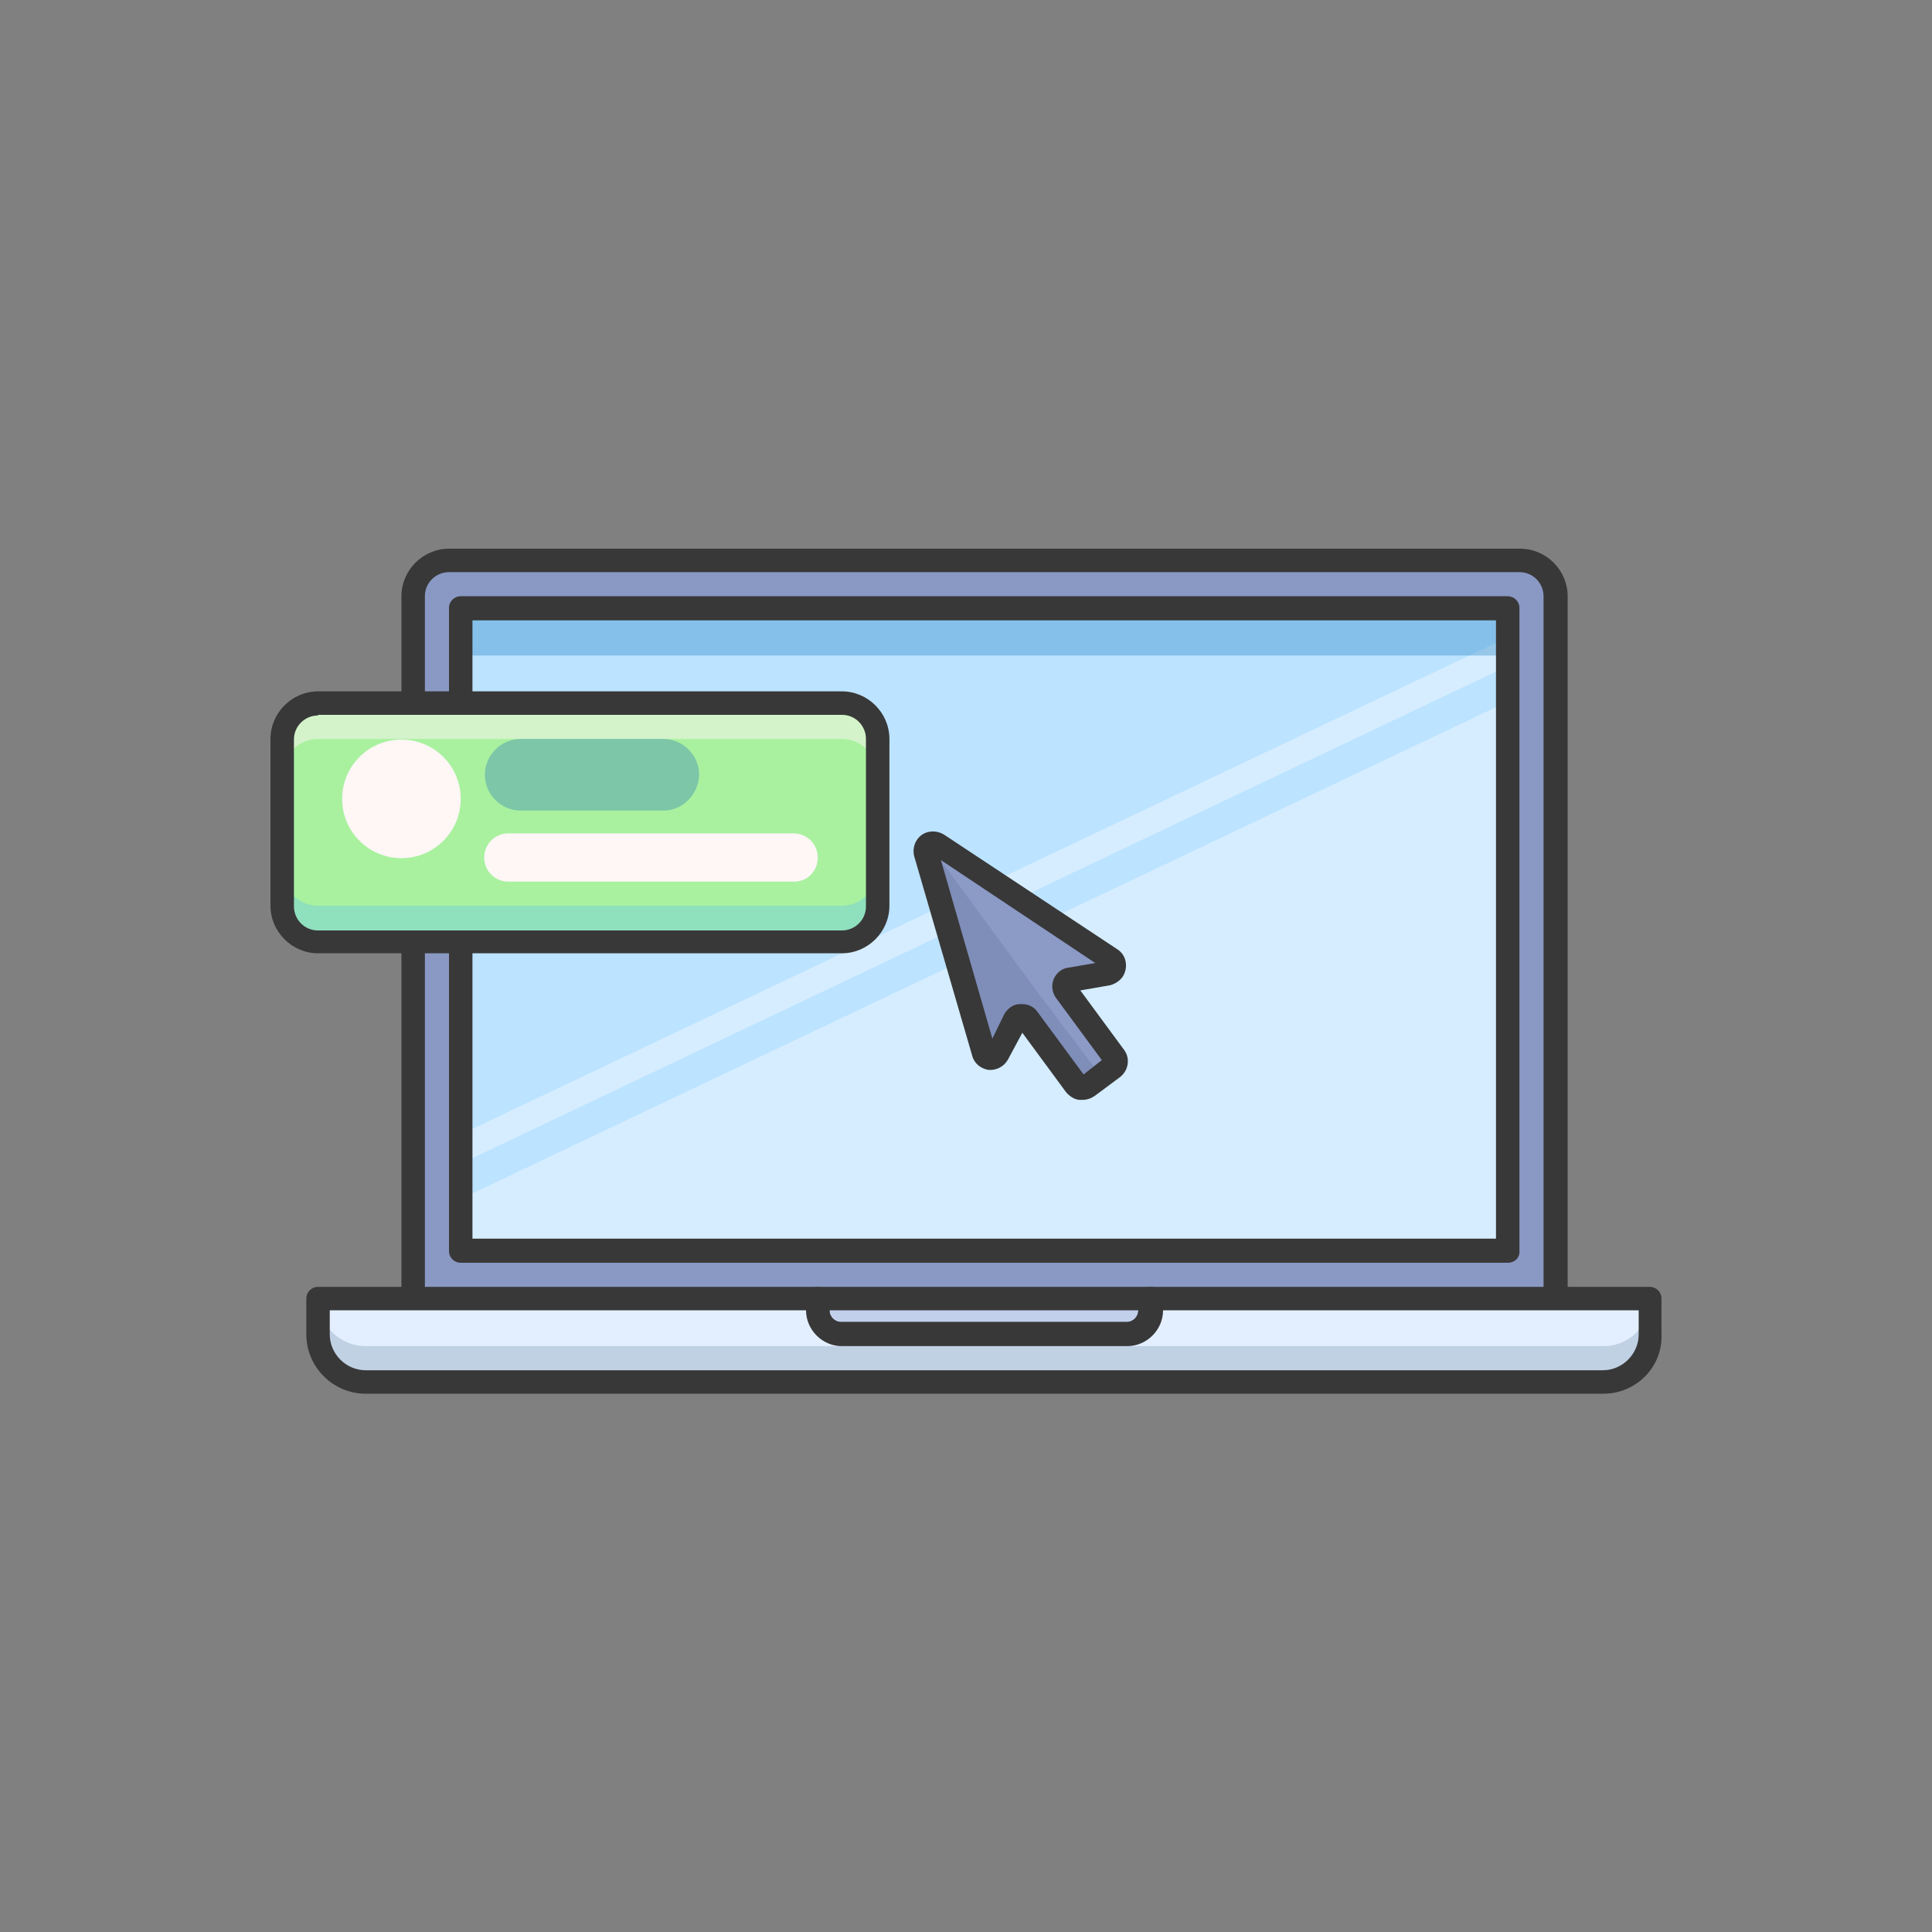 <?xml version="1.0" encoding="UTF-8"?>
<svg xmlns="http://www.w3.org/2000/svg" width="100" height="100" viewBox="0 0 100 100" fill="none">
  <rect x="0" y="0" width="100" height="100" fill="#808080" stroke="none"/>
  <path d="M23.24 29.007H78.68C79.692 29.007 80.535 29.85 80.535 30.862V69.035H21.385V30.862C21.385 29.85 22.228 29.007 23.24 29.007Z" fill="#8A98C4"></path>
  <path d="M80.501 69.676H21.385C21.048 69.676 20.778 69.406 20.778 69.069V30.862C20.778 29.513 21.891 28.4 23.24 28.4H78.68C80.029 28.4 81.142 29.513 81.142 30.862V69.036C81.142 69.373 80.872 69.676 80.501 69.676ZM21.992 68.429H79.894V30.862C79.894 30.187 79.354 29.614 78.646 29.614H23.24C22.566 29.614 21.992 30.154 21.992 30.862V68.429Z" fill="#383838"></path>
  <path d="M42.327 67.214H59.559V67.821C59.559 68.496 59.02 69.069 58.312 69.069H43.575C42.9 69.069 42.327 68.529 42.327 67.821V67.214Z" fill="#C3D0EC"></path>
  <path d="M58.345 69.676H43.575C42.563 69.676 41.72 68.833 41.72 67.821V67.214C41.72 66.877 41.989 66.607 42.327 66.607H59.559C59.896 66.607 60.166 66.877 60.166 67.214V67.821C60.2 68.833 59.357 69.676 58.345 69.676ZM42.934 67.821C42.934 68.159 43.203 68.428 43.541 68.428H58.311C58.648 68.428 58.918 68.159 58.918 67.821H42.934Z" fill="#383838"></path>
  <path d="M78.039 31.469H23.847V64.719H78.039V31.469Z" fill="#D5EDFF"></path>
  <path d="M78.039 32.986V31.469H23.847V58.717L78.039 32.986Z" fill="#BCE3FF"></path>
  <path d="M77.871 36.392L23.847 62.055V60.234L77.904 34.538L77.871 36.392Z" fill="#BCE3FF"></path>
  <path opacity="0.3" d="M78.039 31.469H23.814V33.931H78.039V31.469Z" fill="#0070B6"></path>
  <path d="M78.039 65.36H23.847C23.509 65.36 23.24 65.09 23.24 64.753V31.469C23.24 31.132 23.509 30.862 23.847 30.862H78.039C78.376 30.862 78.646 31.132 78.646 31.469V64.719C78.68 65.09 78.41 65.36 78.039 65.36ZM24.454 64.112H77.432V32.11H24.454V64.112Z" fill="#383838"></path>
  <path d="M85.458 67.214H59.593V67.821C59.593 68.496 59.053 69.069 58.345 69.069H43.575C42.9 69.069 42.327 68.529 42.327 67.821V67.214H16.462V69.069C16.462 70.418 17.575 71.531 18.924 71.531H82.963C84.312 71.531 85.424 70.418 85.424 69.069V67.214H85.458Z" fill="#E3EFFF"></path>
  <path opacity="0.3" d="M82.996 69.676H18.924C17.575 69.676 16.462 68.563 16.462 67.214V69.069C16.462 70.418 17.575 71.531 18.924 71.531H82.963C84.312 71.531 85.424 70.418 85.424 69.069V67.214C85.458 68.563 84.345 69.676 82.996 69.676Z" fill="#708BA6"></path>
  <path d="M82.997 72.138H18.924C17.238 72.138 15.855 70.755 15.855 69.069V67.214C15.855 66.877 16.125 66.607 16.462 66.607H42.327C42.664 66.607 42.934 66.877 42.934 67.214V67.821C42.934 68.159 43.204 68.428 43.541 68.428H58.312C58.649 68.428 58.919 68.159 58.919 67.821V67.214C58.919 66.877 59.188 66.607 59.526 66.607H85.391C85.728 66.607 85.998 66.877 85.998 67.214V69.069C86.065 70.755 84.683 72.138 82.997 72.138ZM17.069 67.821V69.069C17.069 70.081 17.912 70.924 18.924 70.924H82.963C83.975 70.924 84.818 70.081 84.818 69.069V67.821H60.2C60.2 68.833 59.357 69.676 58.345 69.676H43.575C42.563 69.676 41.72 68.833 41.72 67.821H17.069Z" fill="#383838"></path>
  <path d="M16.462 36.392H43.575C44.586 36.392 45.429 37.235 45.429 38.247V46.88C45.429 47.892 44.586 48.734 43.575 48.734H16.462C15.45 48.734 14.607 47.892 14.607 46.88V38.247C14.607 37.235 15.45 36.392 16.462 36.392Z" fill="#A9F19F"></path>
  <path opacity="0.5" d="M43.575 36.392H16.462C15.45 36.392 14.607 37.235 14.607 38.247V40.102C14.607 39.09 15.45 38.247 16.462 38.247H43.575C44.586 38.247 45.429 39.09 45.429 40.102V38.247C45.396 37.235 44.586 36.392 43.575 36.392Z" fill="#FFF6F6"></path>
  <path opacity="0.3" d="M43.575 46.88H16.462C15.45 46.88 14.607 46.037 14.607 45.025V46.88C14.607 47.891 15.45 48.734 16.462 48.734H43.575C44.586 48.734 45.429 47.891 45.429 46.88V45.025C45.396 46.037 44.586 46.88 43.575 46.88Z" fill="#53B8FF"></path>
  <path d="M43.575 49.342H16.462C15.113 49.342 14 48.229 14 46.88V38.247C14 36.898 15.113 35.785 16.462 35.785H43.575C44.924 35.785 46.036 36.898 46.036 38.247V46.88C46.036 48.229 44.924 49.342 43.575 49.342ZM16.462 37.033C15.787 37.033 15.214 37.572 15.214 38.281V46.914C15.214 47.588 15.754 48.161 16.462 48.161H43.575C44.249 48.161 44.822 47.622 44.822 46.914V38.247C44.822 37.572 44.283 36.999 43.575 36.999H16.462V37.033Z" fill="#383838"></path>
  <path opacity="0.3" d="M34.335 41.956H26.95C25.938 41.956 25.095 41.114 25.095 40.102C25.095 39.09 25.938 38.247 26.95 38.247H34.335C35.346 38.247 36.189 39.09 36.189 40.102C36.156 41.114 35.346 41.956 34.335 41.956Z" fill="#1761BA"></path>
  <path d="M41.113 45.632H26.309C25.634 45.632 25.061 45.093 25.061 44.385C25.061 43.71 25.601 43.137 26.309 43.137H41.079C41.754 43.137 42.327 43.676 42.327 44.385C42.327 45.093 41.787 45.632 41.113 45.632Z" fill="#FFF6F6"></path>
  <path d="M20.778 44.418C22.473 44.418 23.847 43.044 23.847 41.349C23.847 39.655 22.473 38.281 20.778 38.281C19.083 38.281 17.709 39.655 17.709 41.349C17.709 43.044 19.083 44.418 20.778 44.418Z" fill="#FFF6F6"></path>
  <path d="M57.502 49.645L48.532 43.676C48.363 43.541 48.093 43.575 47.959 43.777C47.891 43.879 47.857 44.013 47.891 44.148L50.892 54.467C50.96 54.67 51.162 54.805 51.398 54.737C51.499 54.703 51.601 54.636 51.668 54.535L52.545 52.815C52.646 52.613 52.882 52.545 53.084 52.646C53.152 52.68 53.186 52.714 53.219 52.781L55.681 56.154C55.816 56.322 56.052 56.389 56.221 56.255L57.536 55.31C57.704 55.175 57.738 54.94 57.637 54.737L55.175 51.365C55.04 51.196 55.108 50.926 55.276 50.825C55.31 50.792 55.378 50.758 55.411 50.758L57.334 50.421C57.569 50.387 57.704 50.185 57.704 49.982C57.671 49.814 57.603 49.712 57.502 49.645Z" fill="#8A98C4"></path>
  <path d="M57.502 49.645L48.532 43.676C48.363 43.541 48.093 43.575 47.959 43.777C47.891 43.879 47.857 44.013 47.891 44.148L50.892 54.467C50.96 54.67 51.162 54.805 51.398 54.737C51.499 54.703 51.601 54.636 51.668 54.535L52.545 52.815C52.646 52.613 52.882 52.545 53.084 52.646C53.152 52.68 53.186 52.714 53.219 52.781L55.681 56.154C55.816 56.322 56.052 56.389 56.221 56.255L57.536 55.31C57.704 55.175 57.738 54.94 57.637 54.737L55.175 51.365C55.04 51.196 55.108 50.926 55.276 50.825C55.31 50.792 55.378 50.758 55.411 50.758L57.334 50.421C57.569 50.387 57.704 50.185 57.704 49.982C57.671 49.814 57.603 49.712 57.502 49.645Z" fill="#8C9AC6"></path>
  <g opacity="0.3">
    <path opacity="0.5" d="M47.858 43.98L50.859 54.299C50.926 54.535 51.162 54.67 51.398 54.602C51.533 54.569 51.634 54.468 51.702 54.366L52.511 52.647C52.612 52.41 52.882 52.309 53.084 52.444C53.152 52.478 53.219 52.512 53.253 52.579L55.715 55.985C55.85 56.187 56.12 56.255 56.322 56.12L56.996 55.715L53.489 51.062L48.161 43.811C48.127 43.744 48.026 43.71 47.925 43.744C47.858 43.777 47.824 43.879 47.858 43.98Z" fill="#374572"></path>
  </g>
  <path d="M56.019 56.929H55.85C55.58 56.895 55.344 56.727 55.175 56.525L52.916 53.456L52.174 54.838C51.972 55.209 51.567 55.412 51.162 55.378C50.758 55.31 50.42 55.041 50.319 54.636L47.318 44.317C47.183 43.777 47.487 43.204 48.026 43.069C48.296 43.002 48.599 43.035 48.869 43.204L57.84 49.139C58.312 49.443 58.413 50.084 58.109 50.556C57.941 50.792 57.705 50.926 57.468 50.994L55.917 51.264L58.177 54.333C58.514 54.771 58.413 55.412 57.974 55.749L56.659 56.727C56.457 56.862 56.255 56.929 56.019 56.929ZM52.916 51.972C53.253 51.972 53.557 52.141 53.725 52.41L56.086 55.614L57.03 54.872L54.67 51.668C54.467 51.399 54.4 51.028 54.535 50.691C54.67 50.353 54.973 50.117 55.31 50.084L56.693 49.847L48.701 44.519L51.365 53.759L51.972 52.511C52.14 52.208 52.444 51.972 52.781 51.972H52.916Z" fill="#383838"></path>
</svg>
